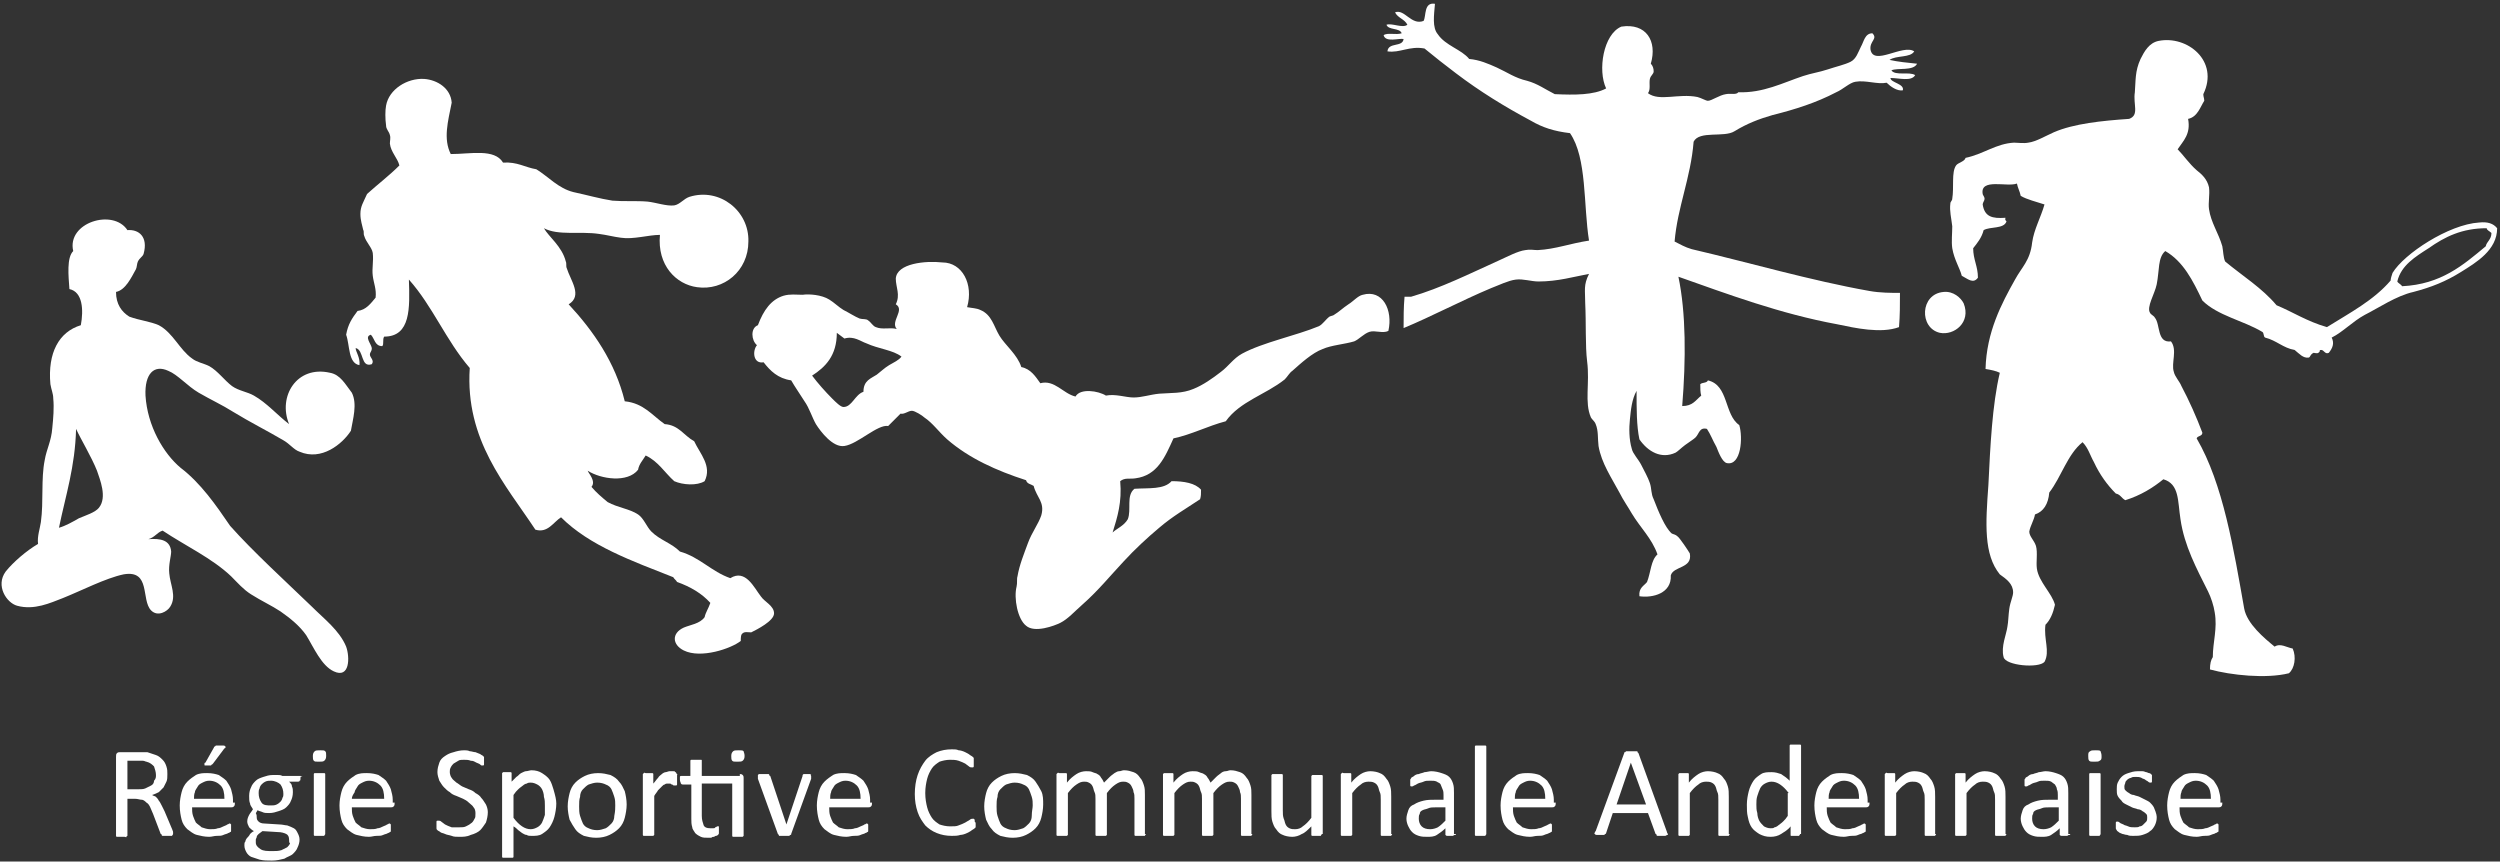 <?xml version="1.0" encoding="utf-8"?>
<!-- Generator: Adobe Illustrator 27.4.1, SVG Export Plug-In . SVG Version: 6.00 Build 0)  -->
<svg version="1.1" id="Calque_1" xmlns="http://www.w3.org/2000/svg" xmlns:xlink="http://www.w3.org/1999/xlink" x="0px" y="0px"
	 viewBox="0 0 262.9 90.6" style="enable-background:new 0 0 262.9 90.6;" xml:space="preserve">
<rect x="0" y="0" width="262.9" height="90.6" fill="#333333" stroke="none"/>
<style type="text/css">
	.st0{fill:#FFFFFF;}
</style>
<g>
	<path class="st0" d="M150.9,0.4c-0.1,1.2-0.3,2.5,0.3,3.2c0.8,1.2,2.5,1.6,3.3,2.6c1.1,0.1,2,0.5,2.9,0.9c1.1,0.5,1.9,1.1,3.2,1.4
		c1.1,0.3,1.9,0.9,2.9,1.4c2.1,0.1,4.1,0.1,5.4-0.6c-0.9-1.9-0.3-5.7,1.6-6.5c2.6-0.4,3.8,1.5,3.1,3.9c0.2,0.2,0.3,0.5,0.3,0.8
		c0,0.3-0.3,0.4-0.4,0.8c-0.1,0.5,0.1,1.1-0.2,1.5c1.2,0.9,3.2,0,5.2,0.4c0.4,0.1,0.9,0.4,1.1,0.4c0.4,0,1.2-0.6,1.9-0.7
		c0.5-0.1,1.1,0.1,1.3-0.2c2.6,0.1,4.7-1,6.8-1.7c0.9-0.3,1.7-0.4,2.6-0.7c0.9-0.3,1.8-0.5,2.4-0.8c0.6-0.3,0.8-1,1.1-1.6
		c0.3-0.5,0.4-1.4,1.2-1.4c0.6,0.6-0.3,0.8-0.2,1.7c0.3,1.8,3.4-0.6,4.6,0.2c-0.4,0.7-1.9,0.4-2.6,0.9c0.9,0.2,1.9,0.3,2.9,0.4
		c-0.4,0.8-2.1,0.4-2.7,0.7c0.4,0.6,1.9,0.1,2.5,0.5c-0.4,0.7-1.7,0.3-2.6,0.3c0,0.5,1.5,0.6,1.3,1.3c-0.6,0.1-1.3-0.4-1.7-0.8
		c-1,0.2-2.2-0.3-3.3-0.1c-0.6,0.1-1.3,0.8-2,1.1c-2.1,1.1-4.3,1.8-6.7,2.4c-1.4,0.4-2.7,0.9-4,1.7c-1.1,0.7-3.7-0.1-4.3,1.1
		c-0.3,3.8-1.7,6.9-2,10.5c0.6,0.3,1.1,0.6,1.8,0.8c6,1.4,12.5,3.3,18.7,4.4c1.1,0.2,2.3,0.2,3.2,0.2c0,1.2,0,2.4-0.1,3.6
		c-1.9,0.7-4.6,0.1-6.5-0.3c-6-1.1-11.6-3.2-16.7-5c0.8,3.8,0.8,8.7,0.4,13.6c1.1,0,1.4-0.6,2-1.1c-0.1-0.3-0.1-0.8-0.1-1.2
		c0.2-0.2,0.7-0.1,0.8-0.4c2.2,0.5,1.7,3.6,3.3,4.7c0.4,1.3,0.2,4.3-1.3,4c-0.5-0.1-0.9-1.2-1.1-1.7c-0.4-0.7-0.6-1.3-1-1.9
		c-0.8-0.2-0.8,0.5-1.2,0.9c-0.2,0.2-0.7,0.5-1.1,0.8c-0.4,0.3-0.8,0.7-1,0.8c-1.5,0.7-2.9-0.1-3.8-1.4c-0.3-1.4-0.3-3.2-0.3-5.1
		c-0.5,0.9-0.6,2-0.7,3c-0.1,0.9-0.1,2.1,0.2,3.1c0.1,0.5,0.7,1.1,1,1.7c0.3,0.6,0.7,1.3,0.9,1.9c0.2,0.6,0.1,1.1,0.4,1.7
		c0.5,1.3,1.2,3,1.9,3.6c0.2,0.1,0.4,0.1,0.6,0.3c0.2,0.1,1.2,1.6,1.3,1.8c0.3,1.6-1.7,1.3-2,2.3c0.1,1.9-1.9,2.4-3.3,2.2
		c-0.1-0.9,0.5-1.1,0.8-1.5c0.4-1,0.4-2.3,1.1-2.9c-0.6-1.7-1.8-2.8-2.7-4.3c-0.4-0.7-0.9-1.4-1.3-2.2c-0.8-1.5-1.9-3.1-2.2-4.9
		c-0.1-0.8,0-1.6-0.3-2.3c-0.1-0.3-0.4-0.5-0.5-0.7c-0.7-1.6-0.1-3.6-0.4-5.9c-0.2-1.6-0.1-4.1-0.2-6.1c0-1.4-0.2-1.9,0.4-3.1
		c-1.6,0.3-3.3,0.8-5.3,0.8c-0.8,0-1.6-0.3-2.4-0.2c-0.8,0.1-1.8,0.6-2.6,0.9c-3.1,1.3-6.3,3-9.2,4.2c0-1.1,0-2.2,0.1-3.3
		c0.2,0,0.5,0,0.7,0c3.1-0.9,6.1-2.4,9.2-3.8c0.9-0.4,2-1,2.8-1.1c0.5-0.1,0.9,0,1.3,0c1.9-0.1,3.4-0.7,5.4-1
		c-0.6-3.7-0.2-8.7-2-11.3c-1.7-0.2-2.9-0.6-4.1-1.3c-2.8-1.5-5.4-3.1-7.9-5c-1.2-0.9-2.2-1.7-3.3-2.6c-1.6-0.3-2.6,0.5-3.9,0.3
		c0.1-1,1.6-0.4,1.7-1.3c-0.5-0.1-1.9,0.4-2.1-0.4c0.4-0.3,1.3,0,1.9-0.2c-0.2-0.6-1.4-0.3-1.6-0.9c0.6-0.2,1.7,0.4,2.2,0
		c-0.3-0.6-1-0.7-1.3-1.3c1-0.4,1.7,1.4,3,0.9C150,1.7,149.7,0.2,150.9,0.4"/>
	<path class="st0" d="M261.5,24c-2.6,0-4.4,0.9-6.1,2.1c-1.4,0.9-2.9,1.8-3.3,3.5c0.1,0.2,0.4,0.3,0.5,0.5c4.1-0.2,6.4-2.2,8.8-4.2
		c0.1-0.5,0.6-0.7,0.6-1.4C261.8,24.3,261.5,24.2,261.5,24 M229,15.7c0.6,0.6,1.2,1.5,2,2.2c0.5,0.4,1.1,0.9,1.3,1.8
		c0.1,0.8-0.1,1.6,0,2.3c0.2,1.4,1,2.5,1.4,3.9c0.1,0.5,0.1,1.2,0.3,1.6c1.8,1.5,3.9,2.8,5.4,4.6c1.7,0.7,3.2,1.7,5.3,2.3
		c2.4-1.5,4.9-2.8,6.7-4.9c0-0.2,0.1-0.5,0.2-0.8c1.2-2,5.9-5.1,9.1-5.3c0.9-0.1,1.5,0.1,1.9,0.6c0,2.3-2.2,3.6-3.8,4.6
		c-1.6,1-3.1,1.6-5,2.1c-1.8,0.4-3.7,1.7-5.1,2.4c-1.3,0.7-2.3,1.8-3.5,2.4c0.3,0.6,0.1,1.1-0.3,1.6c-0.4,0.2-0.5-0.3-0.8-0.3
		c-0.3,0,0,0.1-0.3,0.3c-0.1,0.1-0.5,0-0.5,0c-0.4,0.2-0.3,0.4-0.5,0.5c-0.6,0.1-1-0.4-1.5-0.8c-1.2-0.2-1.9-1-3.1-1.3
		c-0.2-0.1-0.1-0.5-0.3-0.6c-2-1.2-4.7-1.7-6.3-3.3c-1-2.1-2-4.1-3.9-5.2c-0.8,0.7-0.6,2-0.9,3.5c-0.2,1-1.1,2.4-0.7,3
		c0.1,0.2,0.4,0.3,0.5,0.5c0.6,0.7,0.2,2.7,1.7,2.5c0.7,0.9,0,2.3,0.3,3.2c0.1,0.5,0.6,1,0.8,1.5c0.8,1.5,1.6,3.3,2.2,4.9
		c0,0.4-0.5,0.3-0.6,0.6c2.8,4.8,3.9,11.7,5,17.9c0.3,1.6,2.1,3.1,3.2,4c0.6-0.4,1.3,0.1,1.9,0.2c0.4,0.9,0.2,2.1-0.4,2.6
		c-2.4,0.6-6.1,0.2-8.3-0.4c0-0.6,0.1-1,0.3-1.3c0-1.6,0.5-3,0.2-4.7c-0.1-0.7-0.4-1.6-0.7-2.2c-1.2-2.4-2.5-4.8-2.9-7.6
		c-0.3-1.9-0.1-3.7-1.8-4.2c-1.1,0.9-2.4,1.7-4,2.2c-0.4-0.2-0.5-0.6-1-0.7c-0.9-0.9-1.7-2-2.3-3.3c-0.4-0.7-0.6-1.5-1.2-2.1
		c-1.6,1.3-2.2,3.6-3.5,5.3c-0.1,1.2-0.6,2-1.5,2.3c-0.1,0.6-0.5,1.2-0.6,1.8c0,0.5,0.5,0.9,0.7,1.5c0.2,0.7,0,1.7,0.1,2.4
		c0.2,1.4,1.6,2.6,1.9,3.8c-0.2,0.9-0.5,1.6-1,2.1c-0.2,1.5,0.5,2.8-0.1,3.9c-0.6,0.7-4.1,0.4-4.3-0.5c-0.3-1.1,0.3-2.4,0.4-3.2
		c0.1-0.5,0.1-1.2,0.2-1.9c0.1-0.7,0.4-1.3,0.4-1.7c0-0.9-0.7-1.4-1.4-1.9c-1.7-2.1-1.5-5.3-1.2-9.4c0.2-4.1,0.4-8.4,1.2-11.8
		c-0.4-0.2-0.9-0.3-1.5-0.4c0.1-3.9,1.7-6.9,3.1-9.4c0.7-1.3,1.6-2,1.8-3.9c0.2-1.4,0.9-2.6,1.3-4c-0.9-0.3-1.8-0.5-2.5-0.9
		c-0.1-0.5-0.3-0.8-0.4-1.3c-1,0.4-3.9-0.6-3.6,1.1c0,0.1,0.2,0.3,0.2,0.5c0,0.2-0.2,0.4-0.2,0.6c0.2,1.3,1,1.5,2.4,1.4
		c-0.1,0.3,0.1,0.3,0.1,0.4c-0.3,0.8-1.7,0.5-2.4,0.9c-0.2,0.8-0.7,1.4-1.1,1.9c0,1.2,0.5,1.9,0.5,3.1c-0.5,0.7-1.1,0.1-1.7-0.2
		c-0.2-0.8-0.8-1.7-1-2.9c-0.1-0.7,0-1.6,0-2.3c-0.1-0.9-0.3-1.6-0.2-2.4c0-0.2,0.2-0.3,0.2-0.5c0.2-1.2-0.1-2.8,0.4-3.5
		c0.2-0.3,0.9-0.4,1-0.8c1.9-0.4,3.2-1.5,5.1-1.6c0.4,0,1,0.1,1.5,0c0.8-0.1,1.8-0.7,2.7-1.1c2.1-0.9,5-1.2,7.9-1.4
		c1.1-0.4,0.4-1.5,0.6-2.8c0.1-1.2,0-2.2,0.6-3.5c0.4-0.8,0.9-1.7,1.9-1.9c3-0.6,6.4,2.1,4.7,5.6c0,0.3,0.1,0.4,0.1,0.7
		c-0.4,0.6-0.7,1.7-1.7,1.9C230.4,14.1,229.6,14.8,229,15.7"/>
	<path class="st0" d="M47.4,16.2c2.1,0,4.6-0.6,5.5,0.9c1.5-0.1,2.3,0.5,3.5,0.7c1.3,0.8,2.3,2,3.9,2.4c1.4,0.3,2.8,0.7,4.1,0.9
		c1.2,0.1,2.5,0,3.7,0.1c0.9,0.1,2,0.5,2.8,0.4c0.6-0.1,1-0.7,1.6-0.9c3.2-1,6.3,1.5,6.2,4.7c0,3.1-2.6,5.2-5.4,4.8
		c-2.2-0.3-4.2-2.3-3.9-5.5c-1.2,0-2.8,0.5-4.1,0.3c-0.8-0.1-1.5-0.3-2.3-0.4c-2-0.3-4.3,0.2-5.8-0.6c0.5,0.9,1.9,1.9,2.3,3.5
		c0.1,0.2,0,0.5,0.1,0.7c0.4,1.3,1.7,2.9,0.2,3.8c2.6,2.8,4.9,6.1,5.9,10.2c2,0.2,2.9,1.5,4.2,2.4c1.5,0.1,2,1.2,3.1,1.8
		c0.6,1.3,1.9,2.6,1.1,4.2c-0.8,0.5-2.3,0.4-3.2,0c-1-0.9-1.7-2.1-3-2.7c-0.3,0.5-0.7,0.9-0.8,1.5c-1.1,1.4-3.9,1-5.3,0.1
		c0.1,0.3,0.9,1.1,0.4,1.7c0.5,0.6,1.1,1.1,1.7,1.6c1.1,0.6,2.3,0.7,3.2,1.3c0.6,0.4,0.9,1.3,1.4,1.8c0.9,0.9,2.1,1.2,3,2.1
		c2.1,0.6,3.3,2.1,5.3,2.8c1.6-1,2.5,1,3.2,1.9c0.4,0.6,1.4,1,1.4,1.8c0,0.8-1.8,1.7-2.4,2c-0.3,0-0.7-0.1-0.9,0.1
		c-0.2,0.1-0.2,0.5-0.2,0.8c-1,0.8-4.2,1.9-6,1c-1.2-0.6-1.3-1.8,0-2.4c0.7-0.3,1.7-0.4,2.2-1.1c0.1-0.5,0.4-0.9,0.6-1.5
		c-0.9-1-2.1-1.7-3.5-2.2c-0.1-0.2-0.3-0.3-0.4-0.5c-4.3-1.7-8.8-3.3-11.8-6.3c-0.8,0.5-1.4,1.7-2.7,1.3c-3.1-4.7-7.4-9.4-6.9-17
		c-2.5-2.9-3.9-6.5-6.4-9.3c0.1,3,0.2,6-2.6,6c-0.2,0.3,0,0.8-0.2,1c-0.8,0-0.8-0.8-1.2-1.2c-0.7,0.2,0,0.9,0.1,1.4
		c0,0.4-0.2,0.4-0.2,0.7c0,0.3,0.5,0.6,0.2,1c-1.2,0.4-0.8-1.5-1.7-1.7c0,0.4,0.5,1,0.4,1.8c-1.2-0.2-1-2.1-1.4-3.2
		c0.2-1.1,0.6-1.7,1.2-2.5c0.9-0.1,1.4-0.8,1.9-1.4c0.1-0.9-0.2-1.5-0.3-2.3c-0.1-0.8,0.1-1.5,0-2.4c-0.1-0.6-0.7-1.1-0.9-1.8
		c-0.1-0.2,0-0.5-0.1-0.6c-0.1-0.5-0.3-1-0.3-1.7c0-0.8,0.3-1.2,0.7-2.1c1.1-1,2.3-1.9,3.4-3c-0.2-0.8-0.9-1.4-1-2.3
		c0-0.3,0.1-0.6,0-0.9c-0.1-0.4-0.4-0.6-0.4-1c-0.1-0.7-0.1-1.6,0-2.1c0.3-1.7,2.2-2.9,4-2.8c1.4,0.1,2.8,1,2.9,2.5
		C47.1,12.8,46.6,14.6,47.4,16.2"/>
	<path class="st0" d="M6.2,55.5c0.7-0.2,1.4-0.6,2.1-1c0.7-0.3,1.7-0.6,2.1-1.1c0.9-1.1,0.1-3-0.2-3.9c-0.6-1.5-1.7-3.3-2.2-4.4
		C7.9,49.1,6.9,52.1,6.2,55.5 M12.2,30.7c0,1.3,0.6,2.1,1.4,2.6c1.1,0.4,2.2,0.5,3.1,0.9c1.5,0.8,2.2,2.6,3.5,3.5
		c0.5,0.4,1.2,0.5,1.8,0.8c0.9,0.5,1.6,1.5,2.4,2.1c0.7,0.5,1.6,0.6,2.3,1c1.4,0.8,2.4,2,3.7,3c-1.2-2.9,0.8-6.2,4.3-5.4
		c1.1,0.2,1.6,1.2,2.3,2.1c0.6,1.2,0.1,2.8-0.1,4c-0.9,1.4-3.1,3.2-5.4,2.2c-0.6-0.2-1-0.8-1.7-1.2c-1.7-1-3.5-1.9-5.3-3
		c-1.1-0.7-2.4-1.3-3.6-2c-1.2-0.7-2.2-1.9-3.2-2.3c-1.5-0.7-2.5,0.3-2.4,2.6c0.2,3.2,1.9,6.1,3.7,7.6c2.1,1.6,3.7,3.9,5.2,6.1
		c2.4,2.7,5.8,5.8,8.6,8.5c1.3,1.3,2.9,2.5,3.6,4.2c0.4,1.1,0.4,3.4-1.3,2.6c-1.3-0.6-2.1-2.5-2.9-3.8c-0.7-1-1.7-1.8-2.7-2.5
		c-0.9-0.6-2-1.1-3.1-1.8c-0.8-0.5-1.4-1.2-2.1-1.9c-2-1.9-4.8-3.2-7.2-4.8c-0.6,0.2-0.8,0.7-1.5,0.9c1.3-0.1,2.3,0.1,2.4,1.3
		c0,0.5-0.3,1.4-0.2,2.3c0.1,1.2,0.8,2.4,0.1,3.5c-0.3,0.5-1.3,1.1-2,0.4c-1.1-1.1,0-4.3-2.9-3.8c-1.9,0.4-4.4,1.7-6.4,2.5
		c-1.3,0.5-3,1.3-4.8,0.8c-1.1-0.3-2.3-2.1-1.2-3.6c0.8-1,2.2-2.2,3.4-2.9c-0.1-0.8,0.2-1.6,0.3-2.3c0.3-2.2,0-4.5,0.4-6.5
		c0.2-1.2,0.7-2,0.8-3.4c0.1-1,0.2-2.1,0.1-3.1c0-0.5-0.2-0.9-0.3-1.5c-0.3-3.3,0.9-5.5,3.2-6.2c0.3-1.6,0.2-3.5-1.2-3.8
		C7.2,29,7,27.1,7.7,26.4c-0.7-3,4.2-4.5,5.7-2.2c1.2-0.1,2.2,0.7,1.7,2.5c-0.1,0.3-0.4,0.4-0.6,0.8c-0.1,0.2-0.1,0.6-0.2,0.8
		C13.8,29.2,13.2,30.5,12.2,30.7"/>
	<path class="st0" d="M85.4,39.5c0.6,0.8,1.4,1.7,2.1,2.4c0.4,0.4,0.9,0.9,1.2,0.9c0.9,0,1.2-1.3,2.1-1.6c0-1.2,0.8-1.4,1.4-1.8
		c0.4-0.3,0.8-0.7,1.3-1c0.5-0.3,1-0.5,1.3-0.9c-0.9-0.7-2.4-0.8-3.7-1.4c-0.6-0.2-1.3-0.8-2.3-0.5c-0.3-0.2-0.5-0.4-0.8-0.6
		C88,37.4,86.8,38.6,85.4,39.5 M101.7,32.3c0.5,0.1,1,0.1,1.4,0.3c1.2,0.5,1.4,1.7,2,2.7c0.6,1,1.9,2,2.3,3.3c1,0.2,1.5,1,2,1.7
		c1.5-0.4,2.4,1.1,3.7,1.4c0.5-0.9,2.4-0.6,3.2-0.1c1-0.2,2.1,0.2,2.9,0.2c0.9,0,1.7-0.3,2.7-0.4c1.3-0.1,2.4,0,3.6-0.5
		c1-0.4,2-1.1,2.9-1.8c0.8-0.6,1.3-1.4,2.2-1.9c2.2-1.2,5.7-1.9,8.1-2.9c0.4-0.2,0.7-0.7,1.1-1c0.2-0.1,0.4-0.1,0.5-0.2
		c0.5-0.3,0.9-0.7,1.5-1.1c0.5-0.3,1-0.9,1.5-1c2.1-0.6,3.2,1.6,2.7,3.8c-0.6,0.3-1.4-0.1-2,0.1c-0.6,0.2-1.1,0.8-1.6,1
		c-1,0.3-2.4,0.4-3.3,0.8c-1.1,0.4-2.3,1.5-3.2,2.3c-0.3,0.2-0.5,0.6-0.8,0.9c-2,1.6-4.7,2.3-6.2,4.4c-1.9,0.5-3.6,1.4-5.5,1.8
		c-0.9,2-1.7,3.9-4,4.2c-0.6,0.1-1.1-0.1-1.6,0.3c0.2,2.2-0.3,3.8-0.8,5.4c0.4-0.4,1.2-0.7,1.6-1.4c0.4-1-0.2-2.5,0.7-3.2
		c1.5-0.1,3.1,0.1,3.9-0.8c1.3,0,2.5,0.2,3.1,0.9c0,0.4,0,0.7-0.1,1c-1.5,1-2.9,1.8-4.3,3c-1.2,1-2.6,2.3-3.7,3.5
		c-1.5,1.6-2.7,3.1-4.4,4.6c-0.8,0.7-1.5,1.5-2.3,1.9c-0.6,0.3-2.7,1.1-3.6,0.3c-0.9-0.7-1.3-2.9-1-4.1c0.1-0.4,0-0.8,0.1-1.1
		c0.2-1.2,0.7-2.4,1.1-3.5c0.4-1.1,1.1-2,1.4-2.9c0.4-1.4-0.5-1.9-0.8-3.1c-0.3-0.2-0.7-0.2-0.8-0.6c-3.1-1-6-2.3-8.3-4.3
		c-0.9-0.8-1.5-1.7-2.4-2.3c-0.2-0.2-1-0.7-1.3-0.7c-0.4,0-0.8,0.4-1.2,0.3c-0.4,0.4-0.8,0.8-1.3,1.3c-1.1-0.2-3.2,1.9-4.6,2.1
		c-1.2,0.2-2.5-1.5-3-2.3c-0.4-0.7-0.7-1.7-1.2-2.4c-0.5-0.8-1-1.5-1.4-2.2c-1.4-0.2-2.2-1-2.9-1.9c-1.1,0.2-1.2-1.2-0.7-1.8
		c-0.6-0.5-0.7-1.8,0.1-2.1c0.6-1.6,1.4-2.7,2.7-3.1c0.7-0.2,1.3-0.1,2-0.1c0.7-0.1,2,0,2.8,0.5c0.5,0.3,1,0.8,1.5,1.1
		c0.6,0.3,1.2,0.7,1.7,0.9c0.3,0.1,0.7,0,0.9,0.2c0.3,0.2,0.5,0.6,0.8,0.7c0.7,0.3,1.5,0,2.2,0.2c-0.7-0.8,0.9-2-0.1-2.6
		c0.5-1,0-1.8,0-2.7c0.1-1.6,3.1-1.9,4.9-1.7C101.2,27.6,102.4,29.9,101.7,32.3"/>
	<path class="st0" d="M204.4,30.7c1-0.1,1.8,0.6,2.1,1.2c0.8,2-1,3.4-2.5,3.1C201.8,34.5,201.9,30.9,204.4,30.7"/>
</g>
<g>
	<path class="st0" d="M18.2,87.7C18.2,87.8,18.2,87.8,18.2,87.7c0,0.1-0.1,0.1-0.1,0.2c0,0-0.1,0-0.2,0c-0.1,0-0.2,0-0.3,0
		c-0.1,0-0.2,0-0.3,0c-0.1,0-0.1,0-0.2,0c0,0-0.1,0-0.1-0.1c0,0,0-0.1-0.1-0.1l-0.8-2.1c-0.1-0.2-0.2-0.5-0.3-0.7
		c-0.1-0.2-0.2-0.4-0.4-0.5c-0.1-0.1-0.3-0.3-0.5-0.3s-0.4-0.1-0.7-0.1h-0.8v3.8c0,0,0,0.1,0,0.1c0,0-0.1,0-0.1,0.1s-0.1,0-0.2,0
		s-0.2,0-0.3,0c-0.1,0-0.2,0-0.3,0c-0.1,0-0.1,0-0.2,0c0,0-0.1,0-0.1-0.1c0,0,0-0.1,0-0.1v-8.2c0-0.2,0-0.3,0.1-0.4
		c0.1-0.1,0.2-0.1,0.3-0.1h1.9c0.2,0,0.4,0,0.6,0c0.1,0,0.3,0,0.4,0c0.3,0.1,0.6,0.2,0.9,0.3c0.3,0.1,0.5,0.3,0.7,0.5
		c0.2,0.2,0.3,0.4,0.4,0.7c0.1,0.3,0.1,0.5,0.1,0.8c0,0.3,0,0.6-0.1,0.8c-0.1,0.2-0.2,0.4-0.3,0.6c-0.2,0.2-0.3,0.3-0.5,0.5
		c-0.2,0.1-0.4,0.2-0.7,0.3c0.1,0.1,0.3,0.1,0.4,0.2c0.1,0.1,0.2,0.2,0.3,0.4c0.1,0.1,0.2,0.3,0.3,0.5c0.1,0.2,0.2,0.4,0.3,0.6
		l0.8,1.9c0.1,0.2,0.1,0.3,0.1,0.3C18.2,87.6,18.2,87.7,18.2,87.7z M16.4,81.5c0-0.3-0.1-0.6-0.2-0.9c-0.2-0.2-0.4-0.4-0.8-0.5
		c-0.1,0-0.2-0.1-0.4-0.1c-0.1,0-0.3,0-0.6,0h-1v3h1.1c0.3,0,0.6,0,0.8-0.1c0.2-0.1,0.4-0.2,0.6-0.3s0.3-0.3,0.3-0.5
		C16.4,81.9,16.4,81.7,16.4,81.5z"/>
	<path class="st0" d="M24.7,84.4c0,0.2,0,0.3-0.1,0.4c-0.1,0.1-0.2,0.1-0.3,0.1h-4.1c0,0.3,0,0.6,0.1,0.9c0.1,0.3,0.2,0.5,0.3,0.7
		c0.2,0.2,0.4,0.3,0.6,0.5c0.3,0.1,0.6,0.2,0.9,0.2c0.3,0,0.6,0,0.8-0.1c0.2,0,0.4-0.1,0.6-0.2c0.2-0.1,0.3-0.1,0.4-0.2
		c0.1,0,0.2-0.1,0.2-0.1c0,0,0.1,0,0.1,0c0,0,0,0,0.1,0.1c0,0,0,0.1,0,0.1c0,0.1,0,0.1,0,0.2c0,0.1,0,0.1,0,0.2c0,0,0,0.1,0,0.1
		c0,0,0,0.1,0,0.1c0,0,0,0.1-0.1,0.1c0,0-0.1,0.1-0.2,0.1c-0.1,0.1-0.3,0.1-0.5,0.2c-0.2,0.1-0.4,0.1-0.7,0.1
		c-0.3,0-0.5,0.1-0.8,0.1c-0.5,0-0.9-0.1-1.3-0.2c-0.4-0.1-0.7-0.4-1-0.6c-0.3-0.3-0.5-0.6-0.6-1c-0.1-0.4-0.2-0.9-0.2-1.5
		c0-0.5,0.1-1,0.2-1.4c0.1-0.4,0.3-0.8,0.6-1.1c0.3-0.3,0.6-0.5,0.9-0.7c0.4-0.2,0.8-0.2,1.2-0.2c0.5,0,0.9,0.1,1.2,0.2
		c0.3,0.2,0.6,0.4,0.8,0.6c0.2,0.3,0.4,0.6,0.5,0.9c0.1,0.4,0.2,0.7,0.2,1.1V84.4z M23.6,84c0-0.6-0.1-1.1-0.4-1.4
		c-0.3-0.3-0.7-0.5-1.2-0.5c-0.3,0-0.5,0.1-0.7,0.2c-0.2,0.1-0.4,0.2-0.5,0.4c-0.1,0.2-0.3,0.4-0.3,0.6c-0.1,0.2-0.1,0.5-0.1,0.7
		H23.6z M22.5,78.6c0-0.1,0.1-0.1,0.1-0.1c0,0,0.1-0.1,0.1-0.1c0.1,0,0.1,0,0.2,0c0.1,0,0.2,0,0.3,0c0.1,0,0.2,0,0.3,0
		c0.1,0,0.1,0,0.2,0.1s0,0.1,0,0.1c0,0,0,0.1-0.1,0.1l-1.2,1.6c0,0-0.1,0.1-0.1,0.1c0,0-0.1,0-0.1,0.1c0,0-0.1,0-0.2,0
		c-0.1,0-0.1,0-0.2,0c-0.1,0-0.2,0-0.2,0c-0.1,0-0.1,0-0.1-0.1c0,0,0-0.1,0-0.1c0,0,0-0.1,0.1-0.1L22.5,78.6z"/>
	<path class="st0" d="M31.6,81.8c0,0.2,0,0.3-0.1,0.3c0,0.1-0.1,0.1-0.2,0.1h-0.9c0.2,0.2,0.3,0.3,0.3,0.5c0.1,0.2,0.1,0.4,0.1,0.6
		c0,0.4-0.1,0.7-0.2,0.9c-0.1,0.3-0.3,0.5-0.5,0.7c-0.2,0.2-0.5,0.3-0.8,0.4s-0.6,0.2-1,0.2c-0.3,0-0.5,0-0.7-0.1
		c-0.2-0.1-0.4-0.1-0.5-0.2c-0.1,0.1-0.1,0.2-0.2,0.3C27,85.7,27,85.8,27,86c0,0.2,0.1,0.3,0.2,0.4c0.1,0.1,0.3,0.2,0.6,0.2l1.6,0.1
		c0.3,0,0.6,0.1,0.8,0.1c0.3,0.1,0.5,0.2,0.7,0.3c0.2,0.1,0.3,0.3,0.4,0.5c0.1,0.2,0.2,0.4,0.2,0.7c0,0.3-0.1,0.6-0.2,0.8
		c-0.1,0.3-0.3,0.5-0.5,0.7c-0.2,0.2-0.6,0.3-0.9,0.5c-0.4,0.1-0.8,0.2-1.3,0.2c-0.5,0-0.9,0-1.3-0.1c-0.3-0.1-0.6-0.2-0.9-0.3
		c-0.2-0.1-0.4-0.3-0.5-0.5c-0.1-0.2-0.2-0.4-0.2-0.7c0-0.2,0-0.3,0.1-0.4c0-0.1,0.1-0.3,0.2-0.4c0.1-0.1,0.2-0.2,0.3-0.4
		c0.1-0.1,0.2-0.2,0.4-0.3c-0.2-0.1-0.4-0.3-0.5-0.4c-0.1-0.2-0.2-0.4-0.2-0.6c0-0.3,0.1-0.5,0.2-0.7c0.1-0.2,0.3-0.4,0.4-0.6
		c-0.1-0.2-0.3-0.4-0.3-0.6c-0.1-0.2-0.1-0.5-0.1-0.8c0-0.4,0.1-0.7,0.2-0.9c0.1-0.3,0.3-0.5,0.5-0.7c0.2-0.2,0.5-0.3,0.8-0.4
		c0.3-0.1,0.6-0.2,1-0.2c0.2,0,0.4,0,0.5,0c0.2,0,0.3,0,0.5,0.1h1.9c0.1,0,0.1,0,0.2,0.1C31.6,81.6,31.6,81.7,31.6,81.8z M30.4,88.3
		c0-0.3-0.1-0.5-0.3-0.6c-0.2-0.1-0.5-0.2-0.9-0.2l-1.6-0.1c-0.1,0.1-0.3,0.2-0.4,0.3c-0.1,0.1-0.2,0.2-0.2,0.3s-0.1,0.2-0.1,0.3
		s0,0.2,0,0.3c0,0.3,0.2,0.5,0.5,0.7c0.3,0.2,0.7,0.2,1.3,0.2c0.3,0,0.6,0,0.9-0.1c0.2-0.1,0.4-0.2,0.6-0.3c0.1-0.1,0.2-0.2,0.3-0.4
		C30.4,88.6,30.4,88.5,30.4,88.3z M29.8,83.5c0-0.4-0.1-0.7-0.3-1c-0.2-0.2-0.6-0.4-1-0.4c-0.2,0-0.4,0-0.6,0.1
		c-0.2,0.1-0.3,0.2-0.4,0.3c-0.1,0.1-0.2,0.3-0.2,0.4c-0.1,0.2-0.1,0.3-0.1,0.5c0,0.4,0.1,0.7,0.3,1s0.6,0.3,1,0.3
		c0.2,0,0.4,0,0.6-0.1c0.2-0.1,0.3-0.2,0.4-0.3c0.1-0.1,0.2-0.3,0.2-0.4C29.8,83.8,29.8,83.6,29.8,83.5z"/>
	<path class="st0" d="M34.3,79.5c0,0.3-0.1,0.4-0.2,0.5c-0.1,0.1-0.3,0.1-0.6,0.1c-0.3,0-0.4,0-0.5-0.1c-0.1-0.1-0.1-0.3-0.1-0.5
		c0-0.3,0.1-0.4,0.2-0.5c0.1-0.1,0.3-0.1,0.6-0.1c0.3,0,0.4,0,0.5,0.1C34.3,79.1,34.3,79.2,34.3,79.5z M34.2,87.7
		C34.2,87.8,34.2,87.8,34.2,87.7c0,0.1-0.1,0.1-0.1,0.2c0,0-0.1,0-0.2,0c-0.1,0-0.2,0-0.3,0c-0.1,0-0.2,0-0.3,0c-0.1,0-0.1,0-0.2,0
		c0,0-0.1,0-0.1-0.1c0,0,0-0.1,0-0.1v-6.2c0,0,0-0.1,0-0.1c0,0,0-0.1,0.1-0.1c0,0,0.1,0,0.2,0c0.1,0,0.2,0,0.3,0c0.1,0,0.2,0,0.3,0
		c0.1,0,0.1,0,0.2,0c0,0,0.1,0,0.1,0.1c0,0,0,0.1,0,0.1V87.7z"/>
	<path class="st0" d="M41.5,84.4c0,0.2,0,0.3-0.1,0.4c-0.1,0.1-0.2,0.1-0.3,0.1H37c0,0.3,0,0.6,0.1,0.9c0.1,0.3,0.2,0.5,0.3,0.7
		c0.2,0.2,0.4,0.3,0.6,0.5c0.3,0.1,0.6,0.2,0.9,0.2c0.3,0,0.6,0,0.8-0.1c0.2,0,0.4-0.1,0.6-0.2c0.2-0.1,0.3-0.1,0.4-0.2
		c0.1,0,0.2-0.1,0.2-0.1c0,0,0.1,0,0.1,0c0,0,0,0,0.1,0.1c0,0,0,0.1,0,0.1c0,0.1,0,0.1,0,0.2c0,0.1,0,0.1,0,0.2c0,0,0,0.1,0,0.1
		c0,0,0,0.1,0,0.1c0,0,0,0.1-0.1,0.1c0,0-0.1,0.1-0.2,0.1c-0.1,0.1-0.3,0.1-0.5,0.2c-0.2,0.1-0.4,0.1-0.7,0.1
		c-0.3,0-0.5,0.1-0.8,0.1c-0.5,0-0.9-0.1-1.3-0.2c-0.4-0.1-0.7-0.4-1-0.6c-0.3-0.3-0.5-0.6-0.6-1c-0.1-0.4-0.2-0.9-0.2-1.5
		c0-0.5,0.1-1,0.2-1.4c0.1-0.4,0.3-0.8,0.6-1.1c0.3-0.3,0.6-0.5,0.9-0.7c0.4-0.2,0.8-0.2,1.2-0.2c0.5,0,0.9,0.1,1.2,0.2
		c0.3,0.2,0.6,0.4,0.8,0.6c0.2,0.3,0.4,0.6,0.5,0.9c0.1,0.4,0.2,0.7,0.2,1.1V84.4z M40.4,84c0-0.6-0.1-1.1-0.4-1.4
		c-0.3-0.3-0.7-0.5-1.2-0.5c-0.3,0-0.5,0.1-0.7,0.2c-0.2,0.1-0.4,0.2-0.5,0.4c-0.1,0.2-0.3,0.4-0.3,0.6C37.1,83.6,37,83.8,37,84
		H40.4z"/>
	<path class="st0" d="M51.3,85.4c0,0.4-0.1,0.8-0.2,1.1c-0.2,0.3-0.4,0.6-0.6,0.8s-0.6,0.4-1,0.5C49.1,88,48.7,88,48.3,88
		c-0.3,0-0.6,0-0.8-0.1c-0.3-0.1-0.5-0.1-0.7-0.2c-0.2-0.1-0.4-0.1-0.5-0.2c-0.1-0.1-0.2-0.1-0.3-0.2c-0.1-0.1-0.1-0.1-0.1-0.2
		c0-0.1,0-0.2,0-0.3c0-0.1,0-0.2,0-0.2c0-0.1,0-0.1,0-0.2c0,0,0-0.1,0.1-0.1c0,0,0.1,0,0.1,0c0.1,0,0.2,0,0.3,0.1
		c0.1,0.1,0.3,0.2,0.4,0.3c0.2,0.1,0.4,0.2,0.7,0.3C47.7,87,48,87,48.3,87c0.3,0,0.5,0,0.7-0.1c0.2-0.1,0.4-0.2,0.5-0.3
		c0.2-0.1,0.3-0.3,0.4-0.5C50,86,50,85.8,50,85.5c0-0.3-0.1-0.5-0.2-0.6c-0.1-0.2-0.3-0.3-0.5-0.5s-0.4-0.3-0.6-0.4
		c-0.2-0.1-0.5-0.2-0.7-0.3c-0.3-0.1-0.5-0.2-0.7-0.4c-0.2-0.1-0.4-0.3-0.6-0.5c-0.2-0.2-0.3-0.4-0.5-0.7c-0.1-0.3-0.2-0.6-0.2-0.9
		c0-0.4,0.1-0.7,0.2-1c0.1-0.3,0.3-0.5,0.6-0.7s0.5-0.3,0.9-0.4c0.3-0.1,0.7-0.2,1.1-0.2c0.2,0,0.4,0,0.6,0.1c0.2,0,0.4,0.1,0.6,0.1
		c0.2,0.1,0.3,0.1,0.5,0.2c0.1,0.1,0.2,0.1,0.3,0.2c0,0,0.1,0.1,0.1,0.1c0,0,0,0.1,0,0.1c0,0,0,0.1,0,0.1c0,0.1,0,0.1,0,0.2
		c0,0.1,0,0.2,0,0.2c0,0.1,0,0.1,0,0.2c0,0,0,0.1-0.1,0.1c0,0-0.1,0-0.1,0c-0.1,0-0.1,0-0.2-0.1c-0.1-0.1-0.2-0.1-0.4-0.2
		c-0.2-0.1-0.3-0.2-0.6-0.2c-0.2-0.1-0.5-0.1-0.7-0.1c-0.2,0-0.5,0-0.6,0.1c-0.2,0.1-0.3,0.2-0.5,0.3c-0.1,0.1-0.2,0.2-0.3,0.4
		c-0.1,0.2-0.1,0.3-0.1,0.5c0,0.2,0.1,0.5,0.2,0.6c0.1,0.2,0.3,0.3,0.5,0.5c0.2,0.1,0.4,0.3,0.6,0.4c0.2,0.1,0.5,0.2,0.7,0.3
		c0.3,0.1,0.5,0.2,0.7,0.4c0.2,0.1,0.5,0.3,0.6,0.5c0.2,0.2,0.3,0.4,0.5,0.7C51.2,84.8,51.3,85.1,51.3,85.4z"/>
	<path class="st0" d="M58.5,84.5c0,0.5-0.1,1-0.2,1.4c-0.1,0.4-0.3,0.8-0.5,1.1c-0.2,0.3-0.5,0.5-0.8,0.7c-0.3,0.2-0.7,0.2-1.1,0.2
		c-0.2,0-0.4,0-0.5-0.1c-0.2,0-0.3-0.1-0.5-0.2c-0.1-0.1-0.3-0.2-0.4-0.3c-0.1-0.1-0.3-0.3-0.5-0.4v3.1c0,0,0,0.1,0,0.1
		c0,0,0,0.1-0.1,0.1c0,0-0.1,0-0.2,0c-0.1,0-0.2,0-0.3,0c-0.1,0-0.2,0-0.3,0c-0.1,0-0.1,0-0.2,0c0,0-0.1,0-0.1-0.1c0,0,0-0.1,0-0.1
		v-8.6c0,0,0-0.1,0-0.1c0,0,0,0,0.1-0.1c0,0,0.1,0,0.2,0c0.1,0,0.1,0,0.2,0c0.1,0,0.2,0,0.2,0c0.1,0,0.1,0,0.2,0c0,0,0.1,0,0.1,0.1
		c0,0,0,0.1,0,0.1v0.8c0.2-0.2,0.4-0.4,0.5-0.5c0.2-0.1,0.3-0.3,0.5-0.4c0.2-0.1,0.4-0.2,0.5-0.2c0.2,0,0.4-0.1,0.6-0.1
		c0.4,0,0.8,0.1,1.1,0.3c0.3,0.2,0.6,0.4,0.8,0.7c0.2,0.3,0.3,0.7,0.4,1C58.4,83.7,58.5,84.1,58.5,84.5z M57.3,84.7
		c0-0.3,0-0.6-0.1-0.9c0-0.3-0.1-0.6-0.2-0.8c-0.1-0.2-0.3-0.4-0.5-0.5c-0.2-0.1-0.4-0.2-0.7-0.2c-0.1,0-0.3,0-0.4,0.1
		c-0.1,0-0.3,0.1-0.4,0.2c-0.1,0.1-0.3,0.2-0.5,0.4c-0.2,0.2-0.3,0.3-0.5,0.6v2.4c0.3,0.4,0.6,0.7,0.9,0.9c0.3,0.2,0.6,0.3,0.9,0.3
		c0.3,0,0.5-0.1,0.7-0.2c0.2-0.1,0.4-0.3,0.5-0.5c0.1-0.2,0.2-0.5,0.3-0.8C57.3,85.3,57.3,85,57.3,84.7z"/>
	<path class="st0" d="M65.9,84.6c0,0.5-0.1,1-0.2,1.4c-0.1,0.4-0.3,0.8-0.6,1.1c-0.3,0.3-0.6,0.5-1,0.7c-0.4,0.2-0.9,0.3-1.4,0.3
		c-0.5,0-0.9-0.1-1.3-0.2c-0.4-0.2-0.7-0.4-0.9-0.7s-0.4-0.6-0.6-1c-0.1-0.4-0.2-0.9-0.2-1.4c0-0.5,0.1-1,0.2-1.4
		c0.1-0.4,0.3-0.8,0.6-1.1s0.6-0.5,1-0.7c0.4-0.2,0.9-0.3,1.4-0.3c0.5,0,0.9,0.1,1.3,0.2c0.4,0.2,0.7,0.4,0.9,0.7
		c0.3,0.3,0.4,0.6,0.6,1C65.8,83.6,65.9,84.1,65.9,84.6z M64.7,84.7c0-0.3,0-0.6-0.1-0.9c-0.1-0.3-0.2-0.6-0.3-0.8
		c-0.1-0.2-0.3-0.4-0.6-0.5c-0.2-0.1-0.5-0.2-0.9-0.2c-0.3,0-0.6,0.1-0.9,0.2c-0.2,0.1-0.4,0.3-0.6,0.5c-0.2,0.2-0.3,0.5-0.3,0.8
		c-0.1,0.3-0.1,0.6-0.1,1c0,0.3,0,0.7,0.1,1c0.1,0.3,0.2,0.6,0.3,0.8c0.1,0.2,0.3,0.4,0.6,0.5c0.2,0.1,0.5,0.2,0.9,0.2
		c0.3,0,0.6-0.1,0.9-0.2c0.2-0.1,0.4-0.3,0.6-0.5c0.2-0.2,0.3-0.5,0.3-0.8C64.7,85.3,64.7,85,64.7,84.7z"/>
	<path class="st0" d="M71.2,82c0,0.1,0,0.2,0,0.3c0,0.1,0,0.1,0,0.2c0,0,0,0.1-0.1,0.1s0,0-0.1,0s-0.1,0-0.1,0c-0.1,0-0.1,0-0.2-0.1
		c-0.1,0-0.1,0-0.2-0.1c-0.1,0-0.2,0-0.3,0c-0.1,0-0.2,0-0.3,0.1c-0.1,0-0.2,0.1-0.3,0.2c-0.1,0.1-0.2,0.2-0.4,0.4
		c-0.1,0.2-0.3,0.4-0.4,0.6v4c0,0,0,0.1,0,0.1c0,0,0,0-0.1,0.1c0,0-0.1,0-0.2,0c-0.1,0-0.2,0-0.3,0c-0.1,0-0.2,0-0.3,0
		c-0.1,0-0.1,0-0.2,0c0,0-0.1,0-0.1-0.1c0,0,0-0.1,0-0.1v-6.2c0,0,0-0.1,0-0.1c0,0,0,0,0.1-0.1s0.1,0,0.2,0c0.1,0,0.1,0,0.3,0
		c0.1,0,0.2,0,0.2,0c0.1,0,0.1,0,0.2,0c0,0,0.1,0,0.1,0.1c0,0,0,0.1,0,0.1v0.9c0.2-0.2,0.3-0.4,0.5-0.6c0.1-0.2,0.3-0.3,0.4-0.4
		c0.1-0.1,0.3-0.2,0.4-0.2c0.1,0,0.3-0.1,0.4-0.1c0.1,0,0.1,0,0.2,0c0.1,0,0.2,0,0.2,0c0.1,0,0.2,0,0.2,0.1c0.1,0,0.1,0,0.1,0.1
		c0,0,0,0,0.1,0.1s0,0,0,0.1c0,0,0,0.1,0,0.1C71.2,81.8,71.2,81.9,71.2,82z"/>
	<path class="st0" d="M77.8,81.4c0.1,0,0.2,0,0.3,0.1s0.1,0.2,0.1,0.3v6c0,0,0,0.1,0,0.1c0,0,0,0-0.1,0.1c0,0-0.1,0-0.2,0
		c-0.1,0-0.2,0-0.3,0c-0.1,0-0.2,0-0.3,0c-0.1,0-0.1,0-0.2,0c0,0-0.1,0-0.1-0.1c0,0,0-0.1,0-0.1v-5.4h-3.2v3.4c0,0.4,0.1,0.7,0.2,1
		c0.1,0.2,0.3,0.3,0.7,0.3c0.1,0,0.2,0,0.3,0c0.1,0,0.2,0,0.2-0.1c0.1,0,0.1,0,0.2-0.1c0,0,0.1,0,0.1,0c0,0,0,0,0.1,0c0,0,0,0,0,0.1
		c0,0,0,0.1,0,0.1c0,0.1,0,0.1,0,0.2c0,0.1,0,0.2,0,0.3c0,0.1,0,0.1-0.1,0.2c0,0-0.1,0.1-0.2,0.1c-0.1,0-0.2,0.1-0.2,0.1
		c-0.1,0-0.2,0-0.3,0.1c-0.1,0-0.2,0-0.3,0c-0.3,0-0.6,0-0.8-0.1c-0.2-0.1-0.4-0.2-0.6-0.4c-0.1-0.2-0.3-0.4-0.3-0.6
		c-0.1-0.3-0.1-0.6-0.1-0.9v-3.6h-0.9c-0.1,0-0.1,0-0.2-0.1c0-0.1-0.1-0.2-0.1-0.4c0-0.1,0-0.2,0-0.2c0-0.1,0-0.1,0-0.1
		c0,0,0-0.1,0.1-0.1c0,0,0.1,0,0.1,0h0.9v-1.5c0,0,0-0.1,0-0.1c0,0,0-0.1,0.1-0.1c0,0,0.1,0,0.2,0c0.1,0,0.2,0,0.3,0
		c0.1,0,0.2,0,0.3,0c0.1,0,0.1,0,0.2,0s0.1,0,0.1,0.1c0,0,0,0.1,0,0.1v1.5H77.8z M78.3,79.5c0,0.3-0.1,0.4-0.2,0.5
		c-0.1,0.1-0.3,0.1-0.6,0.1c-0.3,0-0.4,0-0.5-0.1c-0.1-0.1-0.1-0.3-0.1-0.5c0-0.3,0.1-0.4,0.2-0.5c0.1-0.1,0.3-0.1,0.6-0.1
		c0.3,0,0.4,0,0.5,0.1C78.2,79.1,78.3,79.2,78.3,79.5z"/>
	<path class="st0" d="M85.3,81.6C85.3,81.6,85.3,81.6,85.3,81.6c0,0.1,0,0.1,0,0.1c0,0,0,0,0,0.1c0,0,0,0.1,0,0.1l-2.1,5.8
		c0,0.1,0,0.1-0.1,0.1c0,0-0.1,0.1-0.1,0.1c-0.1,0-0.1,0-0.2,0c-0.1,0-0.2,0-0.3,0c-0.1,0-0.3,0-0.3,0c-0.1,0-0.2,0-0.2,0
		c-0.1,0-0.1,0-0.1-0.1c0,0-0.1-0.1-0.1-0.1l-2.1-5.8c0-0.1,0-0.1,0-0.1s0-0.1,0-0.1c0,0,0,0,0-0.1c0,0,0-0.1,0-0.1c0,0,0,0,0.1-0.1
		c0,0,0.1,0,0.2,0c0.1,0,0.2,0,0.3,0c0.1,0,0.2,0,0.3,0c0.1,0,0.1,0,0.2,0c0,0,0.1,0,0.1,0.1c0,0,0,0.1,0.1,0.1l1.7,5.1l0,0.1l0-0.1
		l1.7-5.1c0,0,0-0.1,0-0.1c0,0,0.1-0.1,0.1-0.1c0,0,0.1,0,0.2,0c0.1,0,0.2,0,0.3,0c0.1,0,0.2,0,0.3,0c0.1,0,0.1,0,0.2,0
		C85.2,81.4,85.2,81.4,85.3,81.6C85.3,81.5,85.3,81.5,85.3,81.6z"/>
	<path class="st0" d="M91.7,84.4c0,0.2,0,0.3-0.1,0.4c-0.1,0.1-0.2,0.1-0.3,0.1h-4.1c0,0.3,0,0.6,0.1,0.9c0.1,0.3,0.2,0.5,0.3,0.7
		c0.2,0.2,0.4,0.3,0.6,0.5c0.3,0.1,0.6,0.2,0.9,0.2c0.3,0,0.6,0,0.8-0.1c0.2,0,0.4-0.1,0.6-0.2c0.2-0.1,0.3-0.1,0.4-0.2
		c0.1,0,0.2-0.1,0.2-0.1c0,0,0.1,0,0.1,0c0,0,0,0,0.1,0.1c0,0,0,0.1,0,0.1c0,0.1,0,0.1,0,0.2c0,0.1,0,0.1,0,0.2c0,0,0,0.1,0,0.1
		c0,0,0,0.1,0,0.1c0,0,0,0.1-0.1,0.1c0,0-0.1,0.1-0.2,0.1c-0.1,0.1-0.3,0.1-0.5,0.2c-0.2,0.1-0.4,0.1-0.7,0.1
		c-0.3,0-0.5,0.1-0.8,0.1c-0.5,0-0.9-0.1-1.3-0.2c-0.4-0.1-0.7-0.4-1-0.6c-0.3-0.3-0.5-0.6-0.6-1c-0.1-0.4-0.2-0.9-0.2-1.5
		c0-0.5,0.1-1,0.2-1.4c0.1-0.4,0.3-0.8,0.6-1.1c0.3-0.3,0.6-0.5,0.9-0.7c0.4-0.2,0.8-0.2,1.2-0.2c0.5,0,0.9,0.1,1.2,0.2
		c0.3,0.2,0.6,0.4,0.8,0.6c0.2,0.3,0.4,0.6,0.5,0.9c0.1,0.4,0.2,0.7,0.2,1.1V84.4z M90.5,84c0-0.6-0.1-1.1-0.4-1.4
		c-0.3-0.3-0.7-0.5-1.2-0.5c-0.3,0-0.5,0.1-0.7,0.2c-0.2,0.1-0.4,0.2-0.5,0.4c-0.1,0.2-0.3,0.4-0.3,0.6c-0.1,0.2-0.1,0.5-0.1,0.7
		H90.5z"/>
	<path class="st0" d="M102.6,86.6c0,0.1,0,0.1,0,0.2c0,0.1,0,0.1,0,0.1s0,0.1,0,0.1c0,0-0.1,0.1-0.1,0.1c0,0-0.1,0.1-0.3,0.2
		c-0.1,0.1-0.3,0.2-0.5,0.3c-0.2,0.1-0.5,0.2-0.7,0.2c-0.3,0.1-0.6,0.1-0.9,0.1c-0.6,0-1.1-0.1-1.6-0.3c-0.5-0.2-0.9-0.5-1.2-0.8
		c-0.3-0.4-0.6-0.8-0.8-1.4s-0.3-1.2-0.3-1.9c0-0.7,0.1-1.4,0.3-2c0.2-0.6,0.5-1.1,0.8-1.5c0.3-0.4,0.8-0.7,1.2-0.9
		c0.5-0.2,1-0.3,1.6-0.3c0.3,0,0.5,0,0.7,0.1c0.2,0,0.5,0.1,0.7,0.2c0.2,0.1,0.4,0.2,0.5,0.3c0.2,0.1,0.3,0.2,0.3,0.2
		c0.1,0.1,0.1,0.1,0.1,0.1c0,0,0,0.1,0,0.1c0,0,0,0.1,0,0.2c0,0.1,0,0.1,0,0.2c0,0.1,0,0.2,0,0.2c0,0.1,0,0.1,0,0.2
		c0,0,0,0.1-0.1,0.1c0,0-0.1,0-0.1,0c-0.1,0-0.2,0-0.3-0.1c-0.1-0.1-0.3-0.2-0.4-0.3c-0.2-0.1-0.4-0.2-0.7-0.3
		c-0.3-0.1-0.6-0.1-0.9-0.1c-0.4,0-0.8,0.1-1.1,0.2c-0.3,0.2-0.6,0.4-0.8,0.7c-0.2,0.3-0.4,0.7-0.5,1.1c-0.1,0.4-0.2,0.9-0.2,1.5
		c0,0.6,0.1,1.1,0.2,1.5c0.1,0.4,0.3,0.8,0.5,1.1c0.2,0.3,0.5,0.5,0.8,0.7c0.3,0.1,0.7,0.2,1.1,0.2c0.4,0,0.7,0,0.9-0.1
		c0.3-0.1,0.5-0.2,0.7-0.3c0.2-0.1,0.3-0.2,0.5-0.3c0.1-0.1,0.2-0.1,0.3-0.1c0,0,0.1,0,0.1,0c0,0,0,0,0.1,0.1c0,0,0,0.1,0,0.2
		C102.6,86.5,102.6,86.5,102.6,86.6z"/>
	<path class="st0" d="M109.7,84.6c0,0.5-0.1,1-0.2,1.4c-0.1,0.4-0.3,0.8-0.6,1.1c-0.3,0.3-0.6,0.5-1,0.7c-0.4,0.2-0.9,0.3-1.4,0.3
		c-0.5,0-0.9-0.1-1.3-0.2c-0.4-0.2-0.7-0.4-0.9-0.7c-0.3-0.3-0.4-0.6-0.6-1c-0.1-0.4-0.2-0.9-0.2-1.4c0-0.5,0.1-1,0.2-1.4
		c0.1-0.4,0.3-0.8,0.6-1.1s0.6-0.5,1-0.7c0.4-0.2,0.9-0.3,1.4-0.3c0.5,0,0.9,0.1,1.3,0.2c0.4,0.2,0.7,0.4,0.9,0.7s0.4,0.6,0.6,1
		C109.7,83.6,109.7,84.1,109.7,84.6z M108.6,84.7c0-0.3,0-0.6-0.1-0.9c-0.1-0.3-0.2-0.6-0.3-0.8c-0.1-0.2-0.3-0.4-0.6-0.5
		c-0.2-0.1-0.5-0.2-0.9-0.2c-0.3,0-0.6,0.1-0.9,0.2c-0.2,0.1-0.4,0.3-0.6,0.5c-0.2,0.2-0.3,0.5-0.3,0.8c-0.1,0.3-0.1,0.6-0.1,1
		c0,0.3,0,0.7,0.1,1c0.1,0.3,0.2,0.6,0.3,0.8c0.1,0.2,0.3,0.4,0.6,0.5c0.2,0.1,0.5,0.2,0.9,0.2c0.3,0,0.6-0.1,0.9-0.2
		c0.2-0.1,0.4-0.3,0.6-0.5c0.2-0.2,0.3-0.5,0.3-0.8C108.5,85.3,108.6,85,108.6,84.7z"/>
	<path class="st0" d="M120.5,87.7C120.5,87.8,120.5,87.8,120.5,87.7c0,0.1-0.1,0.1-0.1,0.2c0,0-0.1,0-0.2,0c-0.1,0-0.2,0-0.3,0
		c-0.1,0-0.2,0-0.3,0c-0.1,0-0.1,0-0.2,0c0,0-0.1,0-0.1-0.1c0,0,0-0.1,0-0.1V84c0-0.3,0-0.5-0.1-0.7c0-0.2-0.1-0.4-0.2-0.6
		c-0.1-0.2-0.2-0.3-0.4-0.4s-0.3-0.1-0.5-0.1c-0.3,0-0.5,0.1-0.8,0.3c-0.3,0.2-0.6,0.5-0.9,0.9v4.3c0,0,0,0.1,0,0.1c0,0,0,0-0.1,0.1
		c0,0-0.1,0-0.2,0c-0.1,0-0.2,0-0.3,0c-0.1,0-0.2,0-0.3,0c-0.1,0-0.1,0-0.2,0c0,0-0.1,0-0.1-0.1c0,0,0-0.1,0-0.1V84
		c0-0.3,0-0.5-0.1-0.7s-0.1-0.4-0.2-0.6c-0.1-0.2-0.2-0.3-0.4-0.4c-0.2-0.1-0.3-0.1-0.5-0.1c-0.3,0-0.5,0.1-0.8,0.3
		c-0.3,0.2-0.6,0.5-0.9,0.9v4.3c0,0,0,0.1,0,0.1c0,0,0,0-0.1,0.1c0,0-0.1,0-0.2,0c-0.1,0-0.2,0-0.3,0c-0.1,0-0.2,0-0.3,0
		c-0.1,0-0.1,0-0.2,0c0,0-0.1,0-0.1-0.1c0,0,0-0.1,0-0.1v-6.2c0,0,0-0.1,0-0.1c0,0,0,0,0.1-0.1s0.1,0,0.2,0c0.1,0,0.1,0,0.3,0
		c0.1,0,0.2,0,0.2,0c0.1,0,0.1,0,0.2,0c0,0,0.1,0,0.1,0.1c0,0,0,0.1,0,0.1v0.8c0.3-0.4,0.7-0.7,1-0.9c0.3-0.2,0.7-0.3,1-0.3
		c0.3,0,0.5,0,0.7,0.1c0.2,0.1,0.4,0.1,0.5,0.2c0.2,0.1,0.3,0.2,0.4,0.4c0.1,0.1,0.2,0.3,0.3,0.5c0.2-0.2,0.4-0.4,0.6-0.6
		c0.2-0.2,0.4-0.3,0.5-0.4c0.2-0.1,0.3-0.2,0.5-0.2c0.2,0,0.3-0.1,0.5-0.1c0.4,0,0.7,0.1,1,0.2c0.3,0.1,0.5,0.3,0.7,0.6
		c0.2,0.2,0.3,0.5,0.4,0.8c0.1,0.3,0.1,0.6,0.1,1V87.7z"/>
	<path class="st0" d="M131.7,87.7C131.7,87.8,131.7,87.8,131.7,87.7c0,0.1-0.1,0.1-0.1,0.2c0,0-0.1,0-0.2,0c-0.1,0-0.2,0-0.3,0
		c-0.1,0-0.2,0-0.3,0c-0.1,0-0.1,0-0.2,0c0,0-0.1,0-0.1-0.1c0,0,0-0.1,0-0.1V84c0-0.3,0-0.5-0.1-0.7c0-0.2-0.1-0.4-0.2-0.6
		c-0.1-0.2-0.2-0.3-0.4-0.4c-0.2-0.1-0.3-0.1-0.5-0.1c-0.3,0-0.5,0.1-0.8,0.3c-0.3,0.2-0.6,0.5-0.9,0.9v4.3c0,0,0,0.1,0,0.1
		c0,0,0,0-0.1,0.1c0,0-0.1,0-0.2,0c-0.1,0-0.2,0-0.3,0c-0.1,0-0.2,0-0.3,0c-0.1,0-0.1,0-0.2,0c0,0-0.1,0-0.1-0.1c0,0,0-0.1,0-0.1V84
		c0-0.3,0-0.5-0.1-0.7s-0.1-0.4-0.2-0.6c-0.1-0.2-0.2-0.3-0.4-0.4c-0.2-0.1-0.3-0.1-0.5-0.1c-0.3,0-0.5,0.1-0.8,0.3
		c-0.3,0.2-0.6,0.5-0.9,0.9v4.3c0,0,0,0.1,0,0.1c0,0,0,0-0.1,0.1c0,0-0.1,0-0.2,0c-0.1,0-0.2,0-0.3,0c-0.1,0-0.2,0-0.3,0
		c-0.1,0-0.1,0-0.2,0c0,0-0.1,0-0.1-0.1c0,0,0-0.1,0-0.1v-6.2c0,0,0-0.1,0-0.1c0,0,0,0,0.1-0.1c0,0,0.1,0,0.2,0c0.1,0,0.1,0,0.3,0
		c0.1,0,0.2,0,0.2,0c0.1,0,0.1,0,0.2,0c0,0,0.1,0,0.1,0.1c0,0,0,0.1,0,0.1v0.8c0.3-0.4,0.7-0.7,1-0.9c0.3-0.2,0.7-0.3,1-0.3
		c0.3,0,0.5,0,0.7,0.1c0.2,0.1,0.4,0.1,0.5,0.2c0.2,0.1,0.3,0.2,0.4,0.4c0.1,0.1,0.2,0.3,0.3,0.5c0.2-0.2,0.4-0.4,0.6-0.6
		c0.2-0.2,0.4-0.3,0.5-0.4s0.3-0.2,0.5-0.2c0.2,0,0.3-0.1,0.5-0.1c0.4,0,0.7,0.1,1,0.2c0.3,0.1,0.5,0.3,0.7,0.6
		c0.2,0.2,0.3,0.5,0.4,0.8c0.1,0.3,0.1,0.6,0.1,1V87.7z"/>
	<path class="st0" d="M139,87.7C139,87.8,139,87.8,139,87.7c0,0.1-0.1,0.1-0.1,0.2c0,0-0.1,0-0.2,0c-0.1,0-0.1,0-0.2,0
		c-0.1,0-0.2,0-0.3,0c-0.1,0-0.1,0-0.2,0c0,0-0.1,0-0.1-0.1c0,0,0-0.1,0-0.1v-0.8c-0.4,0.4-0.7,0.7-1,0.8c-0.3,0.2-0.7,0.3-1,0.3
		c-0.4,0-0.8-0.1-1-0.2c-0.3-0.1-0.5-0.3-0.7-0.6c-0.2-0.2-0.3-0.5-0.4-0.8c-0.1-0.3-0.1-0.7-0.1-1.1v-3.7c0,0,0-0.1,0-0.1
		c0,0,0,0,0.1-0.1c0,0,0.1,0,0.2,0c0.1,0,0.2,0,0.3,0s0.2,0,0.3,0c0.1,0,0.1,0,0.2,0c0,0,0.1,0,0.1,0.1c0,0,0,0.1,0,0.1v3.6
		c0,0.4,0,0.6,0.1,0.9c0.1,0.2,0.1,0.4,0.2,0.6c0.1,0.2,0.2,0.3,0.4,0.4c0.2,0.1,0.4,0.1,0.6,0.1c0.3,0,0.6-0.1,0.8-0.3
		c0.3-0.2,0.6-0.5,0.9-0.9v-4.3c0,0,0-0.1,0-0.1c0,0,0,0,0.1-0.1c0,0,0.1,0,0.2,0c0.1,0,0.2,0,0.3,0c0.1,0,0.2,0,0.3,0
		c0.1,0,0.1,0,0.2,0c0,0,0.1,0,0.1,0.1c0,0,0,0.1,0,0.1V87.7z"/>
	<path class="st0" d="M146.4,87.7C146.4,87.8,146.4,87.8,146.4,87.7c0,0.1-0.1,0.1-0.1,0.2c0,0-0.1,0-0.2,0c-0.1,0-0.2,0-0.3,0
		c-0.1,0-0.2,0-0.3,0c-0.1,0-0.1,0-0.2,0c0,0-0.1,0-0.1-0.1c0,0,0-0.1,0-0.1v-3.6c0-0.4,0-0.6-0.1-0.8c-0.1-0.2-0.1-0.4-0.2-0.6
		c-0.1-0.2-0.2-0.3-0.4-0.4s-0.4-0.1-0.6-0.1c-0.3,0-0.6,0.1-0.8,0.3c-0.3,0.2-0.6,0.5-0.9,0.9v4.3c0,0,0,0.1,0,0.1c0,0,0,0-0.1,0.1
		c0,0-0.1,0-0.2,0c-0.1,0-0.2,0-0.3,0c-0.1,0-0.2,0-0.3,0c-0.1,0-0.1,0-0.2,0c0,0-0.1,0-0.1-0.1c0,0,0-0.1,0-0.1v-6.2
		c0,0,0-0.1,0-0.1c0,0,0,0,0.1-0.1s0.1,0,0.2,0c0.1,0,0.1,0,0.3,0c0.1,0,0.2,0,0.2,0c0.1,0,0.1,0,0.2,0c0,0,0.1,0,0.1,0.1
		c0,0,0,0.1,0,0.1v0.8c0.3-0.4,0.7-0.7,1-0.9c0.3-0.2,0.7-0.3,1-0.3c0.4,0,0.8,0.1,1,0.2c0.3,0.1,0.5,0.3,0.7,0.6
		c0.2,0.2,0.3,0.5,0.4,0.8c0.1,0.3,0.1,0.7,0.1,1.1V87.7z"/>
	<path class="st0" d="M153.1,87.7c0,0.1,0,0.1-0.1,0.1c0,0-0.1,0-0.2,0.1c-0.1,0-0.2,0-0.3,0c-0.1,0-0.2,0-0.3,0
		c-0.1,0-0.1,0-0.2-0.1c0,0,0-0.1,0-0.1v-0.6c-0.3,0.3-0.6,0.5-0.9,0.7c-0.3,0.2-0.7,0.2-1,0.2c-0.3,0-0.6,0-0.9-0.1
		c-0.3-0.1-0.5-0.2-0.7-0.4c-0.2-0.2-0.3-0.4-0.4-0.6c-0.1-0.2-0.2-0.5-0.2-0.8c0-0.3,0.1-0.6,0.2-0.9c0.1-0.3,0.3-0.5,0.6-0.6
		c0.3-0.2,0.6-0.3,1-0.4c0.4-0.1,0.8-0.1,1.3-0.1h0.8v-0.5c0-0.2,0-0.4-0.1-0.6c-0.1-0.2-0.1-0.3-0.2-0.5s-0.3-0.2-0.4-0.3
		c-0.2-0.1-0.4-0.1-0.7-0.1c-0.3,0-0.5,0-0.7,0.1c-0.2,0.1-0.4,0.1-0.6,0.2c-0.2,0.1-0.3,0.2-0.4,0.2c-0.1,0.1-0.2,0.1-0.2,0.1
		c0,0-0.1,0-0.1,0c0,0-0.1,0-0.1-0.1c0,0,0-0.1,0-0.1c0-0.1,0-0.1,0-0.2c0-0.1,0-0.2,0-0.3c0-0.1,0.1-0.1,0.1-0.2
		c0.1-0.1,0.2-0.1,0.3-0.2s0.3-0.2,0.5-0.2c0.2-0.1,0.4-0.1,0.6-0.2c0.2,0,0.5-0.1,0.7-0.1c0.4,0,0.8,0.1,1.1,0.2
		c0.3,0.1,0.6,0.2,0.8,0.4c0.2,0.2,0.3,0.4,0.4,0.7s0.1,0.6,0.1,1V87.7z M152,84.9h-1c-0.3,0-0.6,0-0.8,0.1
		c-0.2,0.1-0.4,0.1-0.6,0.2c-0.2,0.1-0.3,0.2-0.3,0.4c-0.1,0.1-0.1,0.3-0.1,0.5c0,0.3,0.1,0.6,0.3,0.8c0.2,0.2,0.5,0.3,0.9,0.3
		c0.3,0,0.6-0.1,0.8-0.2c0.3-0.2,0.5-0.4,0.8-0.7V84.9z"/>
	<path class="st0" d="M156.3,87.7C156.3,87.8,156.3,87.8,156.3,87.7c0,0.1-0.1,0.1-0.1,0.2c0,0-0.1,0-0.2,0c-0.1,0-0.2,0-0.3,0
		c-0.1,0-0.2,0-0.3,0c-0.1,0-0.1,0-0.2,0c0,0-0.1,0-0.1-0.1c0,0,0-0.1,0-0.1v-9.1c0,0,0-0.1,0-0.1c0,0,0-0.1,0.1-0.1
		c0,0,0.1,0,0.2,0c0.1,0,0.2,0,0.3,0c0.1,0,0.2,0,0.3,0c0.1,0,0.1,0,0.2,0c0,0,0.1,0,0.1,0.1c0,0,0,0.1,0,0.1V87.7z"/>
	<path class="st0" d="M163.6,84.4c0,0.2,0,0.3-0.1,0.4c-0.1,0.1-0.2,0.1-0.3,0.1h-4.1c0,0.3,0,0.6,0.1,0.9c0.1,0.3,0.2,0.5,0.3,0.7
		c0.2,0.2,0.4,0.3,0.6,0.5c0.3,0.1,0.6,0.2,0.9,0.2c0.3,0,0.6,0,0.8-0.1c0.2,0,0.4-0.1,0.6-0.2c0.2-0.1,0.3-0.1,0.4-0.2
		c0.1,0,0.2-0.1,0.2-0.1c0,0,0.1,0,0.1,0c0,0,0,0,0.1,0.1c0,0,0,0.1,0,0.1c0,0.1,0,0.1,0,0.2c0,0.1,0,0.1,0,0.2c0,0,0,0.1,0,0.1
		c0,0,0,0.1,0,0.1c0,0,0,0.1-0.1,0.1c0,0-0.1,0.1-0.2,0.1c-0.1,0.1-0.3,0.1-0.5,0.2c-0.2,0.1-0.4,0.1-0.7,0.1
		c-0.3,0-0.5,0.1-0.8,0.1c-0.5,0-0.9-0.1-1.3-0.2c-0.4-0.1-0.7-0.4-1-0.6c-0.3-0.3-0.5-0.6-0.6-1c-0.1-0.4-0.2-0.9-0.2-1.5
		c0-0.5,0.1-1,0.2-1.4c0.1-0.4,0.3-0.8,0.6-1.1c0.3-0.3,0.6-0.5,0.9-0.7c0.4-0.2,0.8-0.2,1.2-0.2c0.5,0,0.9,0.1,1.2,0.2
		c0.3,0.2,0.6,0.4,0.8,0.6c0.2,0.3,0.4,0.6,0.5,0.9c0.1,0.4,0.2,0.7,0.2,1.1V84.4z M162.5,84c0-0.6-0.1-1.1-0.4-1.4
		c-0.3-0.3-0.7-0.5-1.2-0.5c-0.3,0-0.5,0.1-0.7,0.2c-0.2,0.1-0.4,0.2-0.5,0.4c-0.1,0.2-0.3,0.4-0.3,0.6c-0.1,0.2-0.1,0.5-0.1,0.7
		H162.5z"/>
	<path class="st0" d="M175.3,87.5c0,0.1,0.1,0.2,0.1,0.2c0,0.1,0,0.1-0.1,0.1c0,0-0.1,0.1-0.2,0.1c-0.1,0-0.2,0-0.3,0s-0.3,0-0.3,0
		c-0.1,0-0.1,0-0.2,0c0,0-0.1,0-0.1-0.1c0,0,0-0.1-0.1-0.1l-0.8-2.2h-3.7l-0.7,2.1c0,0,0,0.1-0.1,0.1c0,0-0.1,0.1-0.1,0.1
		c0,0-0.1,0-0.2,0c-0.1,0-0.2,0-0.3,0c-0.1,0-0.2,0-0.3,0s-0.1,0-0.2-0.1c0,0-0.1-0.1,0-0.1c0-0.1,0-0.1,0.1-0.2l3-8.2
		c0-0.1,0-0.1,0.1-0.1c0,0,0.1-0.1,0.1-0.1c0.1,0,0.1,0,0.2,0c0.1,0,0.2,0,0.3,0c0.1,0,0.3,0,0.4,0c0.1,0,0.2,0,0.2,0
		c0.1,0,0.1,0,0.1,0.1c0,0,0.1,0.1,0.1,0.1L175.3,87.5z M171.5,80.2L171.5,80.2l-1.5,4.4h3.1L171.5,80.2z"/>
	<path class="st0" d="M181.9,87.7C181.9,87.8,181.9,87.8,181.9,87.7c0,0.1-0.1,0.1-0.1,0.2c0,0-0.1,0-0.2,0c-0.1,0-0.2,0-0.3,0
		c-0.1,0-0.2,0-0.3,0c-0.1,0-0.1,0-0.2,0c0,0-0.1,0-0.1-0.1c0,0,0-0.1,0-0.1v-3.6c0-0.4,0-0.6-0.1-0.8s-0.1-0.4-0.2-0.6
		c-0.1-0.2-0.2-0.3-0.4-0.4c-0.2-0.1-0.4-0.1-0.6-0.1c-0.3,0-0.6,0.1-0.8,0.3c-0.3,0.2-0.6,0.5-0.9,0.9v4.3c0,0,0,0.1,0,0.1
		c0,0,0,0-0.1,0.1c0,0-0.1,0-0.2,0c-0.1,0-0.2,0-0.3,0c-0.1,0-0.2,0-0.3,0c-0.1,0-0.1,0-0.2,0c0,0-0.1,0-0.1-0.1c0,0,0-0.1,0-0.1
		v-6.2c0,0,0-0.1,0-0.1c0,0,0,0,0.1-0.1c0,0,0.1,0,0.2,0c0.1,0,0.1,0,0.3,0c0.1,0,0.2,0,0.2,0c0.1,0,0.1,0,0.2,0c0,0,0.1,0,0.1,0.1
		c0,0,0,0.1,0,0.1v0.8c0.3-0.4,0.7-0.7,1-0.9c0.3-0.2,0.7-0.3,1-0.3c0.4,0,0.8,0.1,1,0.2c0.3,0.1,0.5,0.3,0.7,0.6
		c0.2,0.2,0.3,0.5,0.4,0.8c0.1,0.3,0.1,0.7,0.1,1.1V87.7z"/>
	<path class="st0" d="M189.3,87.7C189.3,87.8,189.2,87.8,189.3,87.7c0,0.1-0.1,0.1-0.1,0.2c0,0-0.1,0-0.2,0c-0.1,0-0.1,0-0.2,0
		c-0.1,0-0.2,0-0.2,0c-0.1,0-0.1,0-0.2,0s-0.1,0-0.1-0.1c0,0,0-0.1,0-0.1v-0.8c-0.3,0.4-0.7,0.6-1,0.8c-0.3,0.2-0.7,0.3-1.1,0.3
		c-0.5,0-0.8-0.1-1.2-0.3c-0.3-0.2-0.6-0.4-0.8-0.7c-0.2-0.3-0.3-0.6-0.4-1.1c-0.1-0.4-0.1-0.8-0.1-1.3c0-0.5,0.1-1,0.2-1.4
		s0.3-0.8,0.5-1.1c0.2-0.3,0.5-0.5,0.8-0.7c0.3-0.2,0.7-0.2,1.1-0.2c0.4,0,0.7,0.1,1,0.2c0.3,0.2,0.6,0.4,0.9,0.7v-3.6
		c0,0,0-0.1,0-0.1c0,0,0-0.1,0.1-0.1c0,0,0.1,0,0.2,0c0.1,0,0.2,0,0.3,0c0.1,0,0.2,0,0.3,0c0.1,0,0.1,0,0.2,0c0,0,0.1,0,0.1,0.1
		c0,0,0,0.1,0,0.1V87.7z M188.1,83.4c-0.3-0.4-0.6-0.7-0.9-0.9c-0.3-0.2-0.6-0.3-0.9-0.3c-0.3,0-0.5,0.1-0.7,0.2
		c-0.2,0.1-0.4,0.3-0.5,0.5c-0.1,0.2-0.2,0.5-0.3,0.8c-0.1,0.3-0.1,0.6-0.1,0.9c0,0.3,0,0.6,0.1,0.9c0,0.3,0.1,0.6,0.2,0.8
		c0.1,0.2,0.3,0.4,0.5,0.6c0.2,0.1,0.4,0.2,0.7,0.2c0.2,0,0.3,0,0.4-0.1c0.1,0,0.3-0.1,0.4-0.2c0.1-0.1,0.3-0.2,0.5-0.4
		c0.2-0.2,0.3-0.3,0.5-0.6V83.4z"/>
	<path class="st0" d="M196.6,84.4c0,0.2,0,0.3-0.1,0.4c-0.1,0.1-0.2,0.1-0.3,0.1h-4.1c0,0.3,0,0.6,0.1,0.9c0.1,0.3,0.2,0.5,0.3,0.7
		c0.2,0.2,0.4,0.3,0.6,0.5c0.3,0.1,0.6,0.2,0.9,0.2c0.3,0,0.6,0,0.8-0.1c0.2,0,0.4-0.1,0.6-0.2c0.2-0.1,0.3-0.1,0.4-0.2
		c0.1,0,0.2-0.1,0.2-0.1c0,0,0.1,0,0.1,0c0,0,0,0,0.1,0.1c0,0,0,0.1,0,0.1c0,0.1,0,0.1,0,0.2c0,0.1,0,0.1,0,0.2c0,0,0,0.1,0,0.1
		c0,0,0,0.1,0,0.1c0,0,0,0.1-0.1,0.1c0,0-0.1,0.1-0.2,0.1c-0.1,0.1-0.3,0.1-0.5,0.2c-0.2,0.1-0.4,0.1-0.7,0.1
		c-0.3,0-0.5,0.1-0.8,0.1c-0.5,0-0.9-0.1-1.3-0.2c-0.4-0.1-0.7-0.4-1-0.6c-0.3-0.3-0.5-0.6-0.6-1c-0.1-0.4-0.2-0.9-0.2-1.5
		c0-0.5,0.1-1,0.2-1.4c0.1-0.4,0.3-0.8,0.6-1.1c0.3-0.3,0.6-0.5,0.9-0.7c0.4-0.2,0.8-0.2,1.2-0.2c0.5,0,0.9,0.1,1.2,0.2
		c0.3,0.2,0.6,0.4,0.8,0.6c0.2,0.3,0.4,0.6,0.5,0.9c0.1,0.4,0.2,0.7,0.2,1.1V84.4z M195.5,84c0-0.6-0.1-1.1-0.4-1.4
		c-0.3-0.3-0.7-0.5-1.2-0.5c-0.3,0-0.5,0.1-0.7,0.2c-0.2,0.1-0.4,0.2-0.5,0.4c-0.1,0.2-0.3,0.4-0.3,0.6c-0.1,0.2-0.1,0.5-0.1,0.7
		H195.5z"/>
	<path class="st0" d="M203.6,87.7C203.6,87.8,203.6,87.8,203.6,87.7c0,0.1-0.1,0.1-0.1,0.2c0,0-0.1,0-0.2,0c-0.1,0-0.2,0-0.3,0
		c-0.1,0-0.2,0-0.3,0c-0.1,0-0.1,0-0.2,0c0,0-0.1,0-0.1-0.1c0,0,0-0.1,0-0.1v-3.6c0-0.4,0-0.6-0.1-0.8c-0.1-0.2-0.1-0.4-0.2-0.6
		c-0.1-0.2-0.2-0.3-0.4-0.4c-0.2-0.1-0.4-0.1-0.6-0.1c-0.3,0-0.6,0.1-0.8,0.3c-0.3,0.2-0.6,0.5-0.9,0.9v4.3c0,0,0,0.1,0,0.1
		c0,0,0,0-0.1,0.1c0,0-0.1,0-0.2,0c-0.1,0-0.2,0-0.3,0c-0.1,0-0.2,0-0.3,0c-0.1,0-0.1,0-0.2,0c0,0-0.1,0-0.1-0.1c0,0,0-0.1,0-0.1
		v-6.2c0,0,0-0.1,0-0.1c0,0,0,0,0.1-0.1s0.1,0,0.2,0c0.1,0,0.1,0,0.3,0c0.1,0,0.2,0,0.2,0c0.1,0,0.1,0,0.2,0c0,0,0.1,0,0.1,0.1
		c0,0,0,0.1,0,0.1v0.8c0.3-0.4,0.7-0.7,1-0.9c0.3-0.2,0.7-0.3,1-0.3c0.4,0,0.8,0.1,1,0.2c0.3,0.1,0.5,0.3,0.7,0.6
		c0.2,0.2,0.3,0.5,0.4,0.8c0.1,0.3,0.1,0.7,0.1,1.1V87.7z"/>
	<path class="st0" d="M211,87.7C211,87.8,211,87.8,211,87.7c0,0.1-0.1,0.1-0.1,0.2c0,0-0.1,0-0.2,0c-0.1,0-0.2,0-0.3,0
		c-0.1,0-0.2,0-0.3,0c-0.1,0-0.1,0-0.2,0c0,0-0.1,0-0.1-0.1c0,0,0-0.1,0-0.1v-3.6c0-0.4,0-0.6-0.1-0.8c-0.1-0.2-0.1-0.4-0.2-0.6
		c-0.1-0.2-0.2-0.3-0.4-0.4c-0.2-0.1-0.4-0.1-0.6-0.1c-0.3,0-0.6,0.1-0.8,0.3c-0.3,0.2-0.6,0.5-0.9,0.9v4.3c0,0,0,0.1,0,0.1
		c0,0,0,0-0.1,0.1c0,0-0.1,0-0.2,0c-0.1,0-0.2,0-0.3,0c-0.1,0-0.2,0-0.3,0c-0.1,0-0.1,0-0.2,0c0,0-0.1,0-0.1-0.1c0,0,0-0.1,0-0.1
		v-6.2c0,0,0-0.1,0-0.1c0,0,0,0,0.1-0.1c0,0,0.1,0,0.2,0c0.1,0,0.1,0,0.3,0c0.1,0,0.2,0,0.2,0c0.1,0,0.1,0,0.2,0c0,0,0.1,0,0.1,0.1
		c0,0,0,0.1,0,0.1v0.8c0.3-0.4,0.7-0.7,1-0.9c0.3-0.2,0.7-0.3,1-0.3c0.4,0,0.8,0.1,1,0.2c0.3,0.1,0.5,0.3,0.7,0.6
		c0.2,0.2,0.3,0.5,0.4,0.8c0.1,0.3,0.1,0.7,0.1,1.1V87.7z"/>
	<path class="st0" d="M217.7,87.7c0,0.1,0,0.1-0.1,0.1c0,0-0.1,0-0.2,0.1c-0.1,0-0.2,0-0.3,0c-0.1,0-0.2,0-0.3,0
		c-0.1,0-0.1,0-0.2-0.1c0,0,0-0.1,0-0.1v-0.6c-0.3,0.3-0.6,0.5-0.9,0.7c-0.3,0.2-0.7,0.2-1,0.2c-0.3,0-0.6,0-0.9-0.1
		c-0.3-0.1-0.5-0.2-0.7-0.4c-0.2-0.2-0.3-0.4-0.4-0.6c-0.1-0.2-0.2-0.5-0.2-0.8c0-0.3,0.1-0.6,0.2-0.9s0.3-0.5,0.6-0.6
		c0.3-0.2,0.6-0.3,1-0.4c0.4-0.1,0.8-0.1,1.3-0.1h0.8v-0.5c0-0.2,0-0.4-0.1-0.6c0-0.2-0.1-0.3-0.2-0.5c-0.1-0.1-0.3-0.2-0.4-0.3
		c-0.2-0.1-0.4-0.1-0.7-0.1c-0.3,0-0.5,0-0.7,0.1c-0.2,0.1-0.4,0.1-0.6,0.2c-0.2,0.1-0.3,0.2-0.4,0.2c-0.1,0.1-0.2,0.1-0.2,0.1
		c0,0-0.1,0-0.1,0c0,0-0.1,0-0.1-0.1c0,0,0-0.1,0-0.1c0-0.1,0-0.1,0-0.2c0-0.1,0-0.2,0-0.3c0-0.1,0.1-0.1,0.1-0.2
		c0.1-0.1,0.2-0.1,0.3-0.2s0.3-0.2,0.5-0.2c0.2-0.1,0.4-0.1,0.6-0.2c0.2,0,0.5-0.1,0.7-0.1c0.4,0,0.8,0.1,1.1,0.2
		c0.3,0.1,0.6,0.2,0.8,0.4c0.2,0.2,0.3,0.4,0.4,0.7s0.1,0.6,0.1,1V87.7z M216.5,84.9h-1c-0.3,0-0.6,0-0.8,0.1
		c-0.2,0.1-0.4,0.1-0.6,0.2c-0.2,0.1-0.3,0.2-0.3,0.4c-0.1,0.1-0.1,0.3-0.1,0.5c0,0.3,0.1,0.6,0.3,0.8c0.2,0.2,0.5,0.3,0.9,0.3
		c0.3,0,0.6-0.1,0.8-0.2c0.3-0.2,0.5-0.4,0.8-0.7V84.9z"/>
	<path class="st0" d="M221,79.5c0,0.3,0,0.4-0.2,0.5c-0.1,0.1-0.3,0.1-0.6,0.1c-0.3,0-0.4,0-0.5-0.1c-0.1-0.1-0.1-0.3-0.1-0.5
		c0-0.3,0-0.4,0.2-0.5c0.1-0.1,0.3-0.1,0.6-0.1c0.3,0,0.4,0,0.5,0.1C220.9,79.1,221,79.2,221,79.5z M220.9,87.7
		C220.9,87.8,220.8,87.8,220.9,87.7c0,0.1-0.1,0.1-0.1,0.2c0,0-0.1,0-0.2,0c-0.1,0-0.2,0-0.3,0c-0.1,0-0.2,0-0.3,0
		c-0.1,0-0.1,0-0.2,0c0,0-0.1,0-0.1-0.1c0,0,0-0.1,0-0.1v-6.2c0,0,0-0.1,0-0.1c0,0,0-0.1,0.1-0.1c0,0,0.1,0,0.2,0c0.1,0,0.2,0,0.3,0
		c0.1,0,0.2,0,0.3,0c0.1,0,0.1,0,0.2,0c0,0,0.1,0,0.1,0.1c0,0,0,0.1,0,0.1V87.7z"/>
	<path class="st0" d="M226.8,86c0,0.3-0.1,0.6-0.2,0.8c-0.1,0.2-0.3,0.5-0.5,0.6c-0.2,0.2-0.5,0.3-0.8,0.4c-0.3,0.1-0.6,0.1-1,0.1
		c-0.2,0-0.4,0-0.6-0.1c-0.2,0-0.4-0.1-0.5-0.1c-0.2-0.1-0.3-0.1-0.4-0.2c-0.1-0.1-0.2-0.1-0.2-0.2c0,0-0.1-0.1-0.1-0.2
		c0-0.1,0-0.2,0-0.3c0-0.1,0-0.2,0-0.2c0-0.1,0-0.1,0-0.1s0-0.1,0.1-0.1c0,0,0.1,0,0.1,0c0,0,0.1,0,0.2,0.1c0.1,0.1,0.2,0.1,0.4,0.2
		c0.1,0.1,0.3,0.1,0.5,0.2c0.2,0.1,0.4,0.1,0.7,0.1c0.2,0,0.4,0,0.5-0.1c0.2,0,0.3-0.1,0.4-0.2c0.1-0.1,0.2-0.2,0.3-0.3
		c0.1-0.1,0.1-0.3,0.1-0.4c0-0.2,0-0.3-0.1-0.4c-0.1-0.1-0.2-0.2-0.4-0.3c-0.1-0.1-0.3-0.2-0.5-0.2c-0.2-0.1-0.4-0.1-0.6-0.2
		c-0.2-0.1-0.4-0.2-0.6-0.3c-0.2-0.1-0.4-0.2-0.5-0.4c-0.1-0.1-0.3-0.3-0.4-0.5c-0.1-0.2-0.1-0.4-0.1-0.7c0-0.2,0-0.5,0.1-0.7
		c0.1-0.2,0.2-0.4,0.4-0.6c0.2-0.2,0.4-0.3,0.7-0.4c0.3-0.1,0.6-0.2,1-0.2c0.2,0,0.3,0,0.5,0c0.2,0,0.3,0.1,0.4,0.1
		c0.1,0,0.2,0.1,0.3,0.1c0.1,0,0.2,0.1,0.2,0.1c0,0,0.1,0.1,0.1,0.1c0,0,0,0.1,0,0.1c0,0,0,0.1,0,0.1c0,0.1,0,0.1,0,0.2
		c0,0.1,0,0.1,0,0.2c0,0.1,0,0.1,0,0.1c0,0,0,0.1-0.1,0.1c0,0,0,0-0.1,0c0,0-0.1,0-0.2-0.1c-0.1-0.1-0.2-0.1-0.3-0.2
		c-0.1-0.1-0.3-0.1-0.4-0.2c-0.2-0.1-0.4-0.1-0.6-0.1c-0.2,0-0.4,0-0.5,0.1c-0.1,0-0.3,0.1-0.4,0.2c-0.1,0.1-0.2,0.2-0.2,0.3
		c0,0.1-0.1,0.2-0.1,0.4c0,0.2,0,0.3,0.1,0.4c0.1,0.1,0.2,0.2,0.4,0.3c0.1,0.1,0.3,0.2,0.5,0.2c0.2,0.1,0.4,0.1,0.6,0.2
		c0.2,0.1,0.4,0.2,0.6,0.3c0.2,0.1,0.4,0.2,0.5,0.3c0.1,0.1,0.3,0.3,0.4,0.5C226.8,85.6,226.8,85.8,226.8,86z"/>
	<path class="st0" d="M233.7,84.4c0,0.2,0,0.3-0.1,0.4c-0.1,0.1-0.2,0.1-0.3,0.1h-4.1c0,0.3,0,0.6,0.1,0.9c0.1,0.3,0.2,0.5,0.3,0.7
		c0.2,0.2,0.4,0.3,0.6,0.5c0.3,0.1,0.6,0.2,0.9,0.2c0.3,0,0.6,0,0.8-0.1c0.2,0,0.4-0.1,0.6-0.2c0.2-0.1,0.3-0.1,0.4-0.2
		c0.1,0,0.2-0.1,0.2-0.1c0,0,0.1,0,0.1,0c0,0,0,0,0.1,0.1c0,0,0,0.1,0,0.1c0,0.1,0,0.1,0,0.2c0,0.1,0,0.1,0,0.2c0,0,0,0.1,0,0.1
		c0,0,0,0.1,0,0.1c0,0,0,0.1-0.1,0.1c0,0-0.1,0.1-0.2,0.1c-0.1,0.1-0.3,0.1-0.5,0.2c-0.2,0.1-0.4,0.1-0.7,0.1
		c-0.3,0-0.5,0.1-0.8,0.1c-0.5,0-0.9-0.1-1.3-0.2c-0.4-0.1-0.7-0.4-1-0.6c-0.3-0.3-0.5-0.6-0.6-1c-0.1-0.4-0.2-0.9-0.2-1.5
		c0-0.5,0.1-1,0.2-1.4c0.1-0.4,0.3-0.8,0.6-1.1c0.3-0.3,0.6-0.5,0.9-0.7c0.4-0.2,0.8-0.2,1.2-0.2c0.5,0,0.9,0.1,1.2,0.2
		c0.3,0.2,0.6,0.4,0.8,0.6c0.2,0.3,0.4,0.6,0.5,0.9c0.1,0.4,0.2,0.7,0.2,1.1V84.4z M232.5,84c0-0.6-0.1-1.1-0.4-1.4
		c-0.3-0.3-0.7-0.5-1.2-0.5c-0.3,0-0.5,0.1-0.7,0.2c-0.2,0.1-0.4,0.2-0.5,0.4c-0.1,0.2-0.3,0.4-0.3,0.6c-0.1,0.2-0.1,0.5-0.1,0.7
		H232.5z"/>
</g>
</svg>
